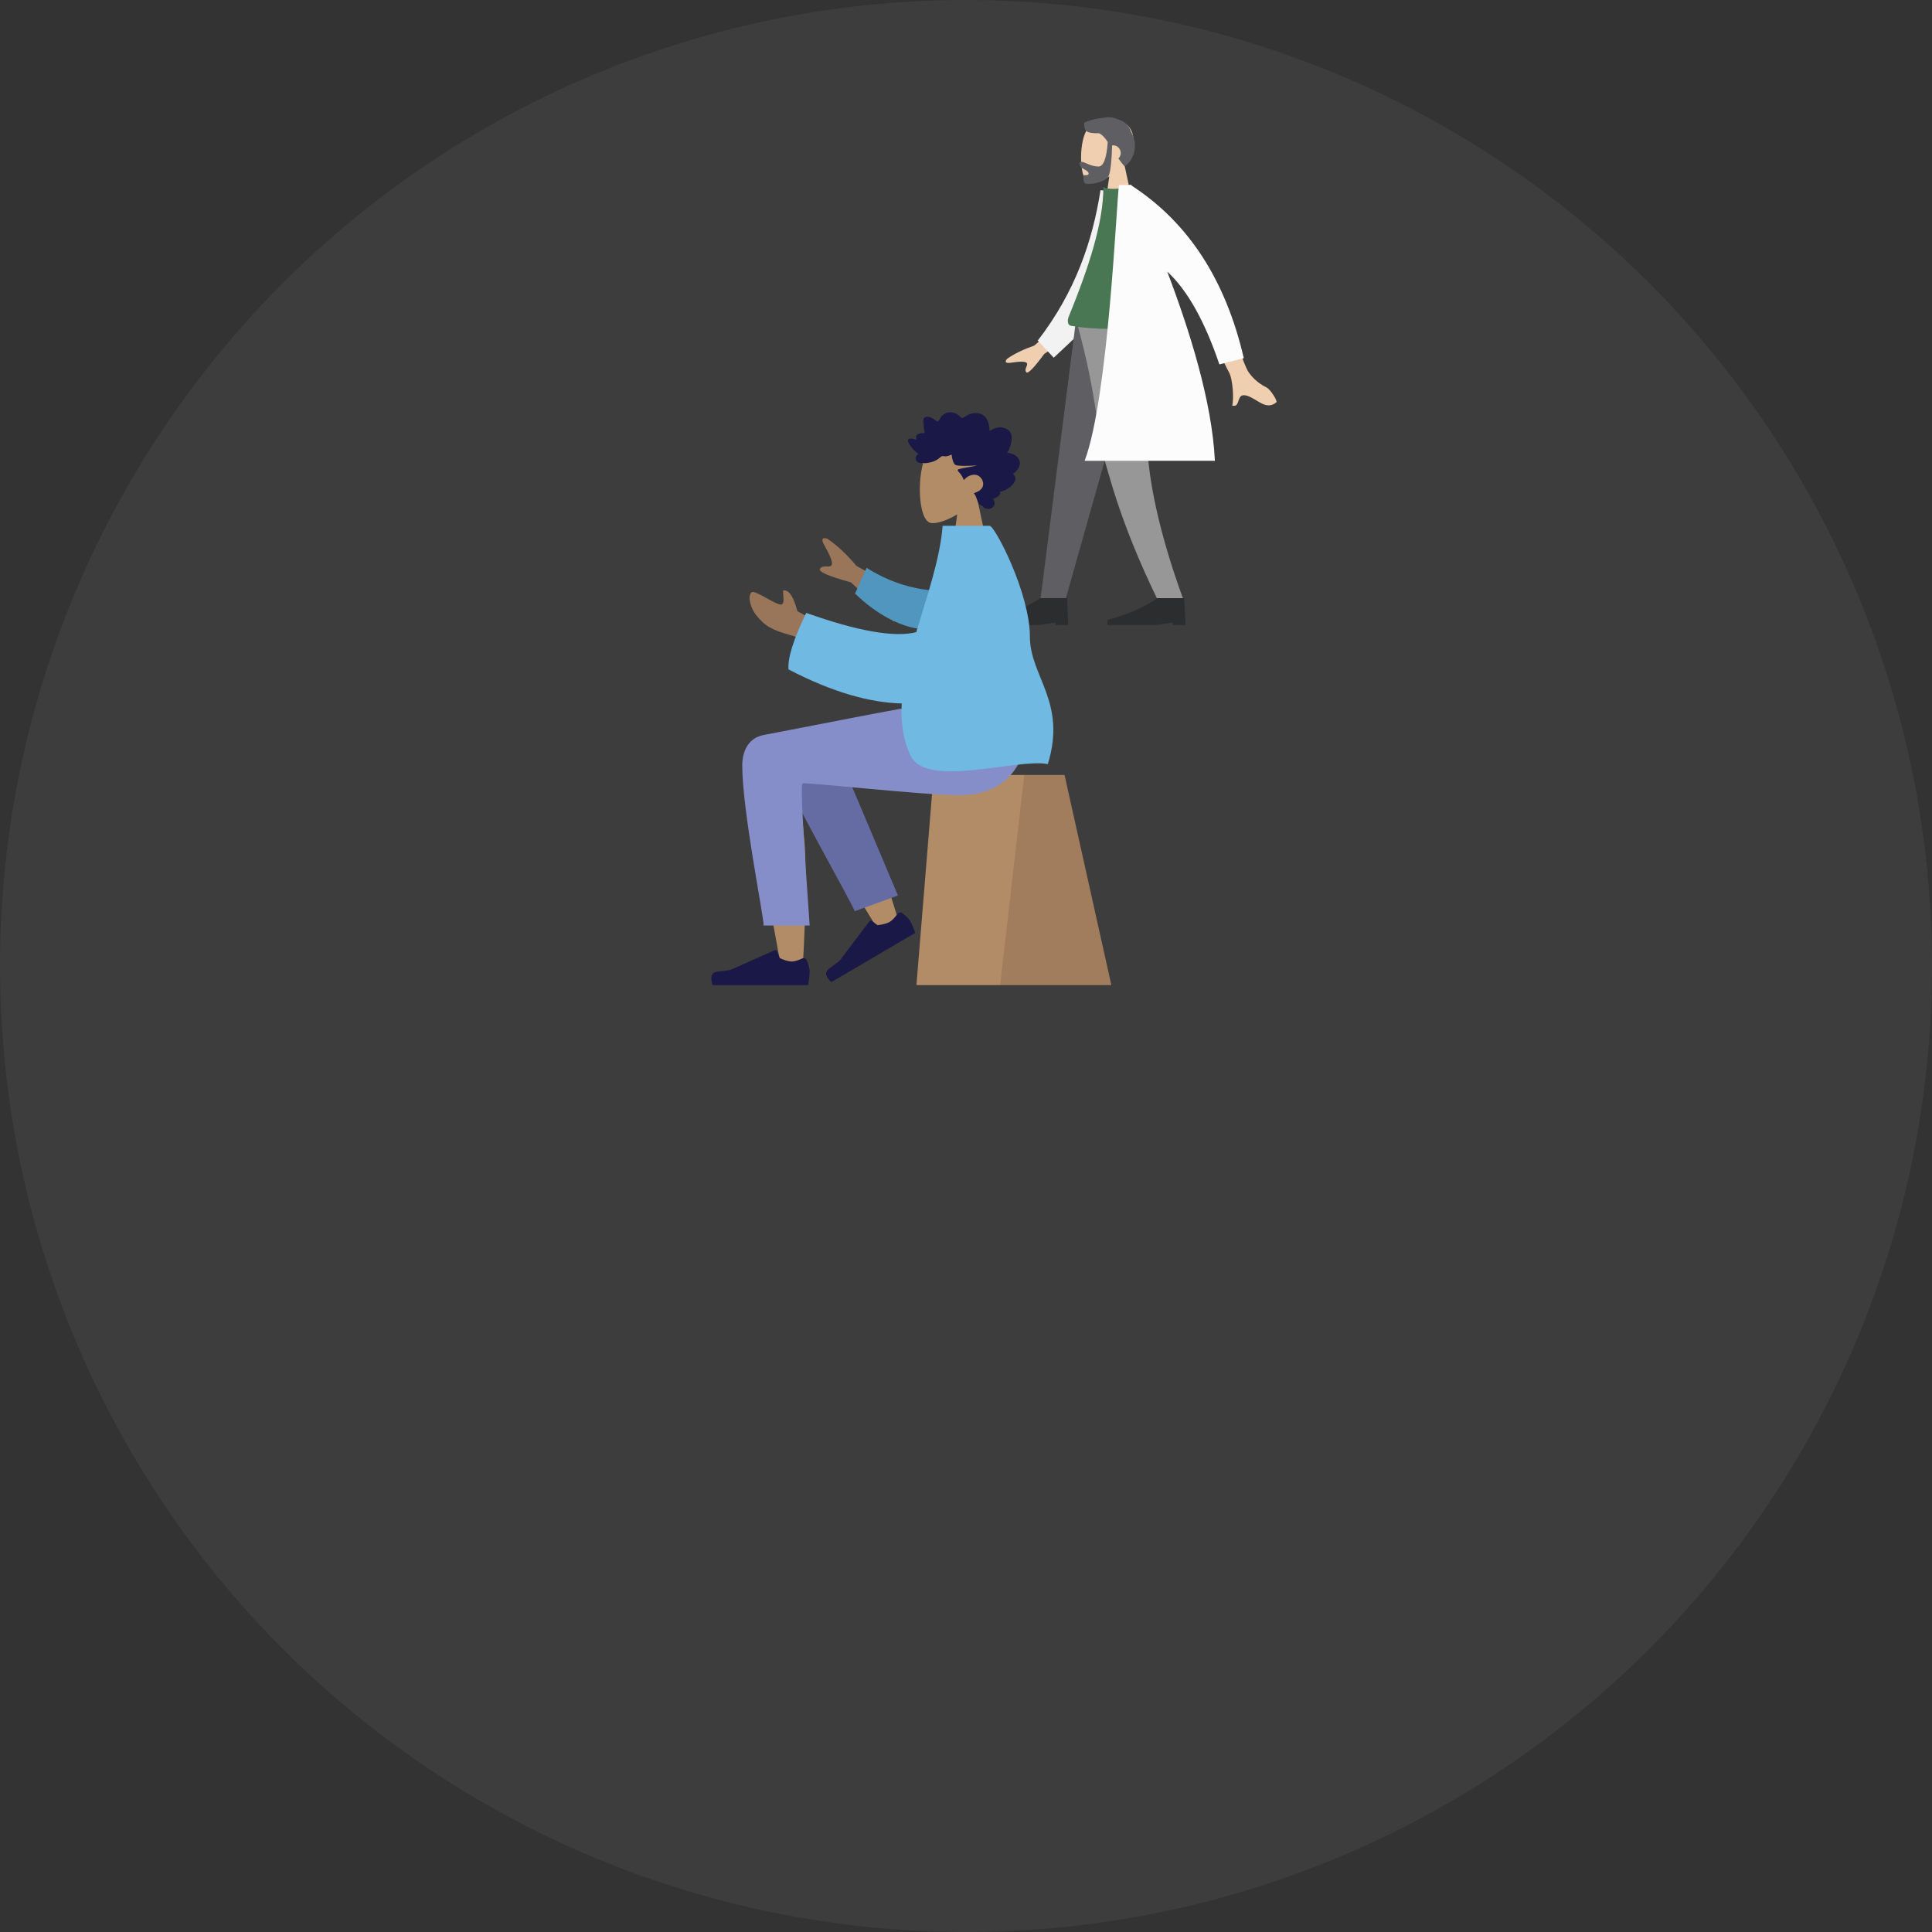 <svg width="478" height="478" viewBox="0 0 478 478" fill="none" xmlns="http://www.w3.org/2000/svg">
<rect x="0" y="0" width="478" height="478" fill="#333333" stroke="none"/>
<circle opacity="0.05" cx="239" cy="239" r="239" fill="#F2F2F2"/>
<path fill-rule="evenodd" clip-rule="evenodd" d="M278.147 40.542C279.605 38.83 280.592 36.732 280.427 34.382C279.952 27.609 270.524 29.099 268.69 32.517C266.856 35.935 267.074 44.606 269.445 45.217C270.39 45.461 272.403 44.864 274.453 43.629L273.166 52.729H280.762L278.147 40.542Z" fill="#F0CFB1"/>
<path fill-rule="evenodd" clip-rule="evenodd" d="M274.073 35.13C273.782 39.18 273.013 41.205 271.766 41.205C269.894 41.205 268.307 40.017 267.486 40.017C266.887 40.017 267.021 40.766 267.418 41.321C267.745 41.779 269.339 42.221 269.339 42.931C269.339 43.642 268.08 43.092 268.08 43.513C268.08 44.21 267.858 45.52 269.068 45.52C270.292 45.52 273.801 45.074 274.402 43.258C274.79 42.085 275.041 39.656 275.155 35.969C275.229 35.961 275.305 35.956 275.382 35.956C276.43 35.956 277.28 36.806 277.28 37.855C277.28 38.387 277.061 38.869 276.708 39.213C277.148 39.834 277.64 40.481 278.204 41.15C280.324 39.878 281.897 36.155 279.825 32.579C279.252 30.827 277.955 29.891 276.424 29.456C275.183 28.938 273.895 28.879 272.808 29.19C270.677 29.373 268.774 30.023 268.235 30.409C268.235 32.426 268.626 33.025 271.965 32.972C272.785 33.405 273.416 34.152 274.073 35.13Z" fill="#5F5F63"/>
<path fill-rule="evenodd" clip-rule="evenodd" d="M265.404 77.419L255.851 85.519C253.171 86.447 250.953 87.523 249.197 88.748C248.792 89.173 248.325 90.008 250.11 89.745C251.896 89.481 253.786 89.284 254.076 89.879C254.367 90.474 253.332 91.282 253.89 92.074C254.262 92.601 255.743 91.11 258.332 87.6L267.169 81.286L265.404 77.419ZM302.629 75.842H296.351C302.367 88.897 303.614 91.32 304.048 92.074C305.026 93.769 305.309 98.773 304.859 100.337C307.131 100.993 305.634 97.029 308.507 97.905C311.129 98.704 313.206 101.68 315.803 99.526C316.122 99.261 314.386 96.383 313.371 95.878C310.843 94.621 309.493 92.921 308.916 92.074C308.129 90.918 307.18 88.136 302.629 75.842Z" fill="#F0CFB1"/>
<path fill-rule="evenodd" clip-rule="evenodd" d="M275.919 47.4L272.277 47.06C270.327 59.587 266.035 72.261 256.752 84.269L260.705 88.498C269.396 80.26 277.855 73.468 279.671 63.691C280.28 60.409 276.847 50.942 275.919 47.4Z" fill="#F2F2F2"/>
<path fill-rule="evenodd" clip-rule="evenodd" d="M283.293 78.997L271.82 119.261L263.448 148.937H257.343L266.238 78.997H283.293Z" fill="#5F5F63"/>
<path fill-rule="evenodd" clip-rule="evenodd" d="M286.362 78.997C286.627 99.749 283.721 111.068 284 112.954C284.279 114.839 284.853 126.834 293 148.937H286.675C276.302 127.733 274.151 115.738 272.943 112.954C271.735 110.169 271.819 98.85 266.204 78.997H286.362Z" fill="#979797"/>
<path fill-rule="evenodd" clip-rule="evenodd" d="M293.305 154.633L292.989 147.987H286.343C283.191 150.203 279.077 151.996 274 153.367V154.633H286.026L290.14 154V154.633H293.305Z" fill="#2B2D2F"/>
<path fill-rule="evenodd" clip-rule="evenodd" d="M264.305 154.633L263.988 147.987H257.342C254.191 150.203 250.077 151.996 245 153.367V154.633H257.026L261.14 154V154.633H264.305Z" fill="#2B2D2F"/>
<path fill-rule="evenodd" clip-rule="evenodd" d="M288.357 80.579C278.408 81.634 270.577 81.634 264.864 80.579C264.156 80.448 264.044 79.263 264.372 78.459C269.484 65.934 272.989 55.005 272.989 46.306C273.927 46.779 275.569 46.849 277.914 46.518C284.216 55.483 287.113 65.77 288.357 80.579Z" fill="#497653"/>
<path fill-rule="evenodd" clip-rule="evenodd" d="M279.481 45.767H276.855C276.243 49.363 274.314 98.068 268.36 114H300.579C299.88 99.405 294.37 81.872 288.788 67.201C293.724 71.717 298.026 79.37 301.694 90.159L307.729 88.61C303.241 69.275 294.016 55.063 280.052 45.975C280.021 45.905 279.991 45.836 279.961 45.767H279.729C279.643 45.712 279.558 45.657 279.472 45.602L279.481 45.767Z" fill="#FDFCFC"/>
<path fill-rule="evenodd" clip-rule="evenodd" d="M241.722 123.171C243.654 120.903 244.962 118.124 244.743 115.009C244.114 106.036 231.622 108.01 229.192 112.539C226.763 117.068 227.051 128.556 230.192 129.366C231.444 129.689 234.112 128.898 236.827 127.261L235.123 139.319H245.187L241.722 123.171Z" fill="#B28B67"/>
<path fill-rule="evenodd" clip-rule="evenodd" d="M249.131 112.022C249.456 111.7 249.633 111.24 249.787 110.804C249.946 110.35 250.101 109.892 250.206 109.42C250.418 108.477 250.42 107.392 249.747 106.66C249.207 106.073 248.398 105.809 247.651 105.752C247.153 105.714 246.641 105.784 246.164 105.941C245.691 106.096 245.283 106.406 244.824 106.599C244.806 105.583 244.632 104.519 244.116 103.651C243.62 102.816 242.829 102.348 241.928 102.224C241.003 102.097 240.09 102.313 239.262 102.761C239.055 102.873 238.85 102.99 238.653 103.123C238.489 103.234 238.318 103.368 238.125 103.414C237.91 103.464 237.803 103.34 237.663 103.183C237.499 102.999 237.314 102.837 237.119 102.693C236.254 102.058 235.12 101.796 234.118 102.177C233.657 102.353 233.208 102.651 232.895 103.061C232.616 103.427 232.417 104.008 232.032 104.263C231.868 104.372 231.753 104.228 231.604 104.122C231.381 103.963 231.167 103.787 230.941 103.632C230.623 103.414 230.279 103.251 229.911 103.166C229.371 103.041 228.626 103.071 228.472 103.777C228.414 104.043 228.458 104.326 228.477 104.594C228.503 104.961 228.529 105.328 228.561 105.694C228.585 105.973 228.616 106.242 228.669 106.515C228.697 106.661 228.784 106.932 228.722 107.078C228.644 107.261 228.283 107.157 228.129 107.163C227.825 107.176 227.52 107.229 227.239 107.359C227.021 107.46 226.792 107.608 226.7 107.858C226.643 108.011 226.658 108.169 226.685 108.326C226.717 108.516 226.68 108.616 226.656 108.808C226.248 108.606 224.833 108.16 224.655 108.891C224.595 109.135 224.73 109.411 224.833 109.616C225.014 109.977 225.251 110.306 225.493 110.62C225.998 111.276 226.601 111.841 227.25 112.325C226.49 112.663 226.291 113.66 226.949 114.253C227.24 114.516 227.631 114.574 227.997 114.557C228.131 114.551 228.325 114.499 228.43 114.523C228.487 114.535 228.548 114.584 228.627 114.589C229.144 114.624 229.728 114.5 230.234 114.385C231.135 114.18 231.988 113.754 232.684 113.103C232.863 112.937 233.011 112.841 233.251 112.843C233.462 112.845 233.669 112.903 233.879 112.908C234.436 112.923 234.939 112.65 235.456 112.469C235.488 113.168 235.687 113.938 235.973 114.566C236.206 115.079 236.693 115.154 237.171 115.199C238.701 115.343 240.236 115.182 241.768 115.184C240.285 115.519 238.753 115.657 237.283 116.052C236.619 116.23 237.126 116.678 237.41 116.988C237.878 117.499 238.226 118.133 238.467 118.8C239.192 117.854 240.475 117.231 241.611 117.522C242.866 117.843 243.749 119.54 242.947 120.76C242.481 121.468 241.639 121.742 240.939 122.046C241.486 122.614 241.618 123.453 241.946 124.159C242.109 124.508 242.336 124.902 242.699 125.023C242.833 125.068 242.99 125.072 243.096 125.181C243.227 125.317 243.258 125.468 243.426 125.584C244.094 126.049 245.137 126.013 245.73 125.407C246.265 124.859 246.126 123.991 245.678 123.435C246.39 123.139 247.687 122.757 247.404 121.648C248.947 121.545 252.693 119.044 250.622 117.215C251.758 116.573 252.802 115.004 252.072 113.62C251.51 112.555 250.203 112.079 249.131 112.022Z" fill="#191847"/>
<path fill-rule="evenodd" clip-rule="evenodd" d="M263.376 191.733H230.982L226.737 243.729H274.958L263.376 191.733Z" fill="#B28B67"/>
<path fill-rule="evenodd" clip-rule="evenodd" d="M263.376 191.733H253.413L247.45 243.729H274.958L263.376 191.733Z" fill="black" fill-opacity="0.1"/>
<path fill-rule="evenodd" clip-rule="evenodd" d="M194.05 182.826C190.596 180.752 184.801 183.416 184.805 186.382C184.817 195.257 192.916 237.083 193.339 239.727C193.762 242.371 198.292 243.069 198.556 239.736C198.976 234.431 199.755 216.068 198.975 207.568C198.653 204.059 198.306 200.718 197.965 197.737C202.215 205.412 208.787 216.4 217.683 230.702L222.512 228.496C218.72 216.002 215.61 207.181 213.183 202.035C209.028 193.222 205.132 185.675 203.492 183.017C200.912 178.835 196.422 180.294 194.05 182.826Z" fill="#B28B67"/>
<path fill-rule="evenodd" clip-rule="evenodd" d="M222.167 221.558L205.592 182.294C201.621 175.907 190.489 183.594 191.843 187.298C194.917 195.709 210.552 222.937 211.467 225.443L222.167 221.558Z" fill="#656CA3"/>
<path fill-rule="evenodd" clip-rule="evenodd" d="M223.266 225.928C224.265 226.722 224.911 227.375 225.203 227.889C225.558 228.513 225.966 229.489 226.426 230.817C225.657 231.268 218.744 235.322 205.688 242.979C204.195 241.617 203.991 240.528 205.076 239.713C206.161 238.899 207.057 238.212 207.763 237.654L215.101 227.953C215.242 227.766 215.505 227.717 215.687 227.844C215.69 227.846 215.693 227.848 215.696 227.85L217.12 228.903C218.464 228.745 219.471 228.469 220.143 228.075C220.689 227.755 221.325 227.105 222.051 226.125L222.051 226.125C222.33 225.749 222.853 225.646 223.22 225.894C223.236 225.905 223.251 225.916 223.266 225.928Z" fill="#191847"/>
<path fill-rule="evenodd" clip-rule="evenodd" d="M199.617 237.608C200.086 238.86 200.32 239.797 200.32 240.419C200.32 241.175 200.194 242.278 199.942 243.729C199.065 243.729 191.182 243.729 176.292 243.729C175.678 241.697 176.032 240.6 177.357 240.438C178.681 240.276 179.781 240.13 180.656 239.999L191.649 235.099C191.86 235.005 192.108 235.1 192.203 235.311C192.204 235.315 192.206 235.318 192.207 235.322L192.914 237.036C194.14 237.608 195.136 237.894 195.902 237.894C196.525 237.894 197.385 237.643 198.482 237.14L198.482 237.14C198.903 236.947 199.401 237.131 199.594 237.552C199.602 237.571 199.61 237.589 199.617 237.608Z" fill="#191847"/>
<path fill-rule="evenodd" clip-rule="evenodd" d="M183.644 189.399C183.644 200.539 188.935 226.524 188.938 228.977L200.321 228.986C198.655 205.799 198.064 194.081 198.548 193.832C199.275 193.457 228.341 196.734 237.058 196.734C249.629 196.734 254.829 188.807 255.251 174.122H230.349C225.279 174.665 198.833 179.999 189.011 181.833C184.806 182.618 183.644 186.33 183.644 189.399Z" fill="#868EC9"/>
<path fill-rule="evenodd" clip-rule="evenodd" d="M226.47 147.999L211.915 140.027C209.495 137.153 207.11 134.921 204.761 133.331C204.044 133.031 202.788 132.85 203.962 134.933C205.136 137.017 206.277 139.261 205.679 139.903C205.081 140.545 203.59 139.648 202.876 140.715C202.401 141.426 204.948 142.549 210.52 144.084L221.095 153.767L226.47 147.999ZM203.675 154.724L197.282 151.212C196.385 147.799 195.312 146.082 194.065 146.06C193.106 145.614 194.776 149.927 192.959 149.553C191.142 149.179 186.708 145.881 185.944 146.551C184.813 147.542 185.821 150.584 187.009 152.097C189.228 154.925 191.066 155.892 195.608 157.158C197.983 157.82 200.55 159.148 203.311 161.14L203.675 154.724Z" fill="#997659"/>
<path fill-rule="evenodd" clip-rule="evenodd" d="M233.558 146.223C228.46 146.169 221.662 145.092 214.409 140.488L211.56 146.841C216.563 151.806 223.598 155.886 229.75 155.713C234.597 155.577 237.075 149.713 233.558 146.223Z" fill="#5096BE"/>
<path fill-rule="evenodd" clip-rule="evenodd" d="M226.693 156.411C221.281 157.76 212.206 156.169 199.467 151.635C196.307 158.173 194.846 162.833 195.084 165.617C206.013 171.326 215.379 173.871 223.096 174.039C222.851 178.618 223.408 182.974 225.281 186.955C229.13 195.14 251.668 187.56 259.246 189.052C263.991 173.64 254.815 167.377 254.808 157.516C254.8 146.716 246.129 130.094 244.853 130.094H233.218C232.576 138.341 229.345 147.431 226.693 156.411Z" fill="#6FB9E3"/>
</svg>
